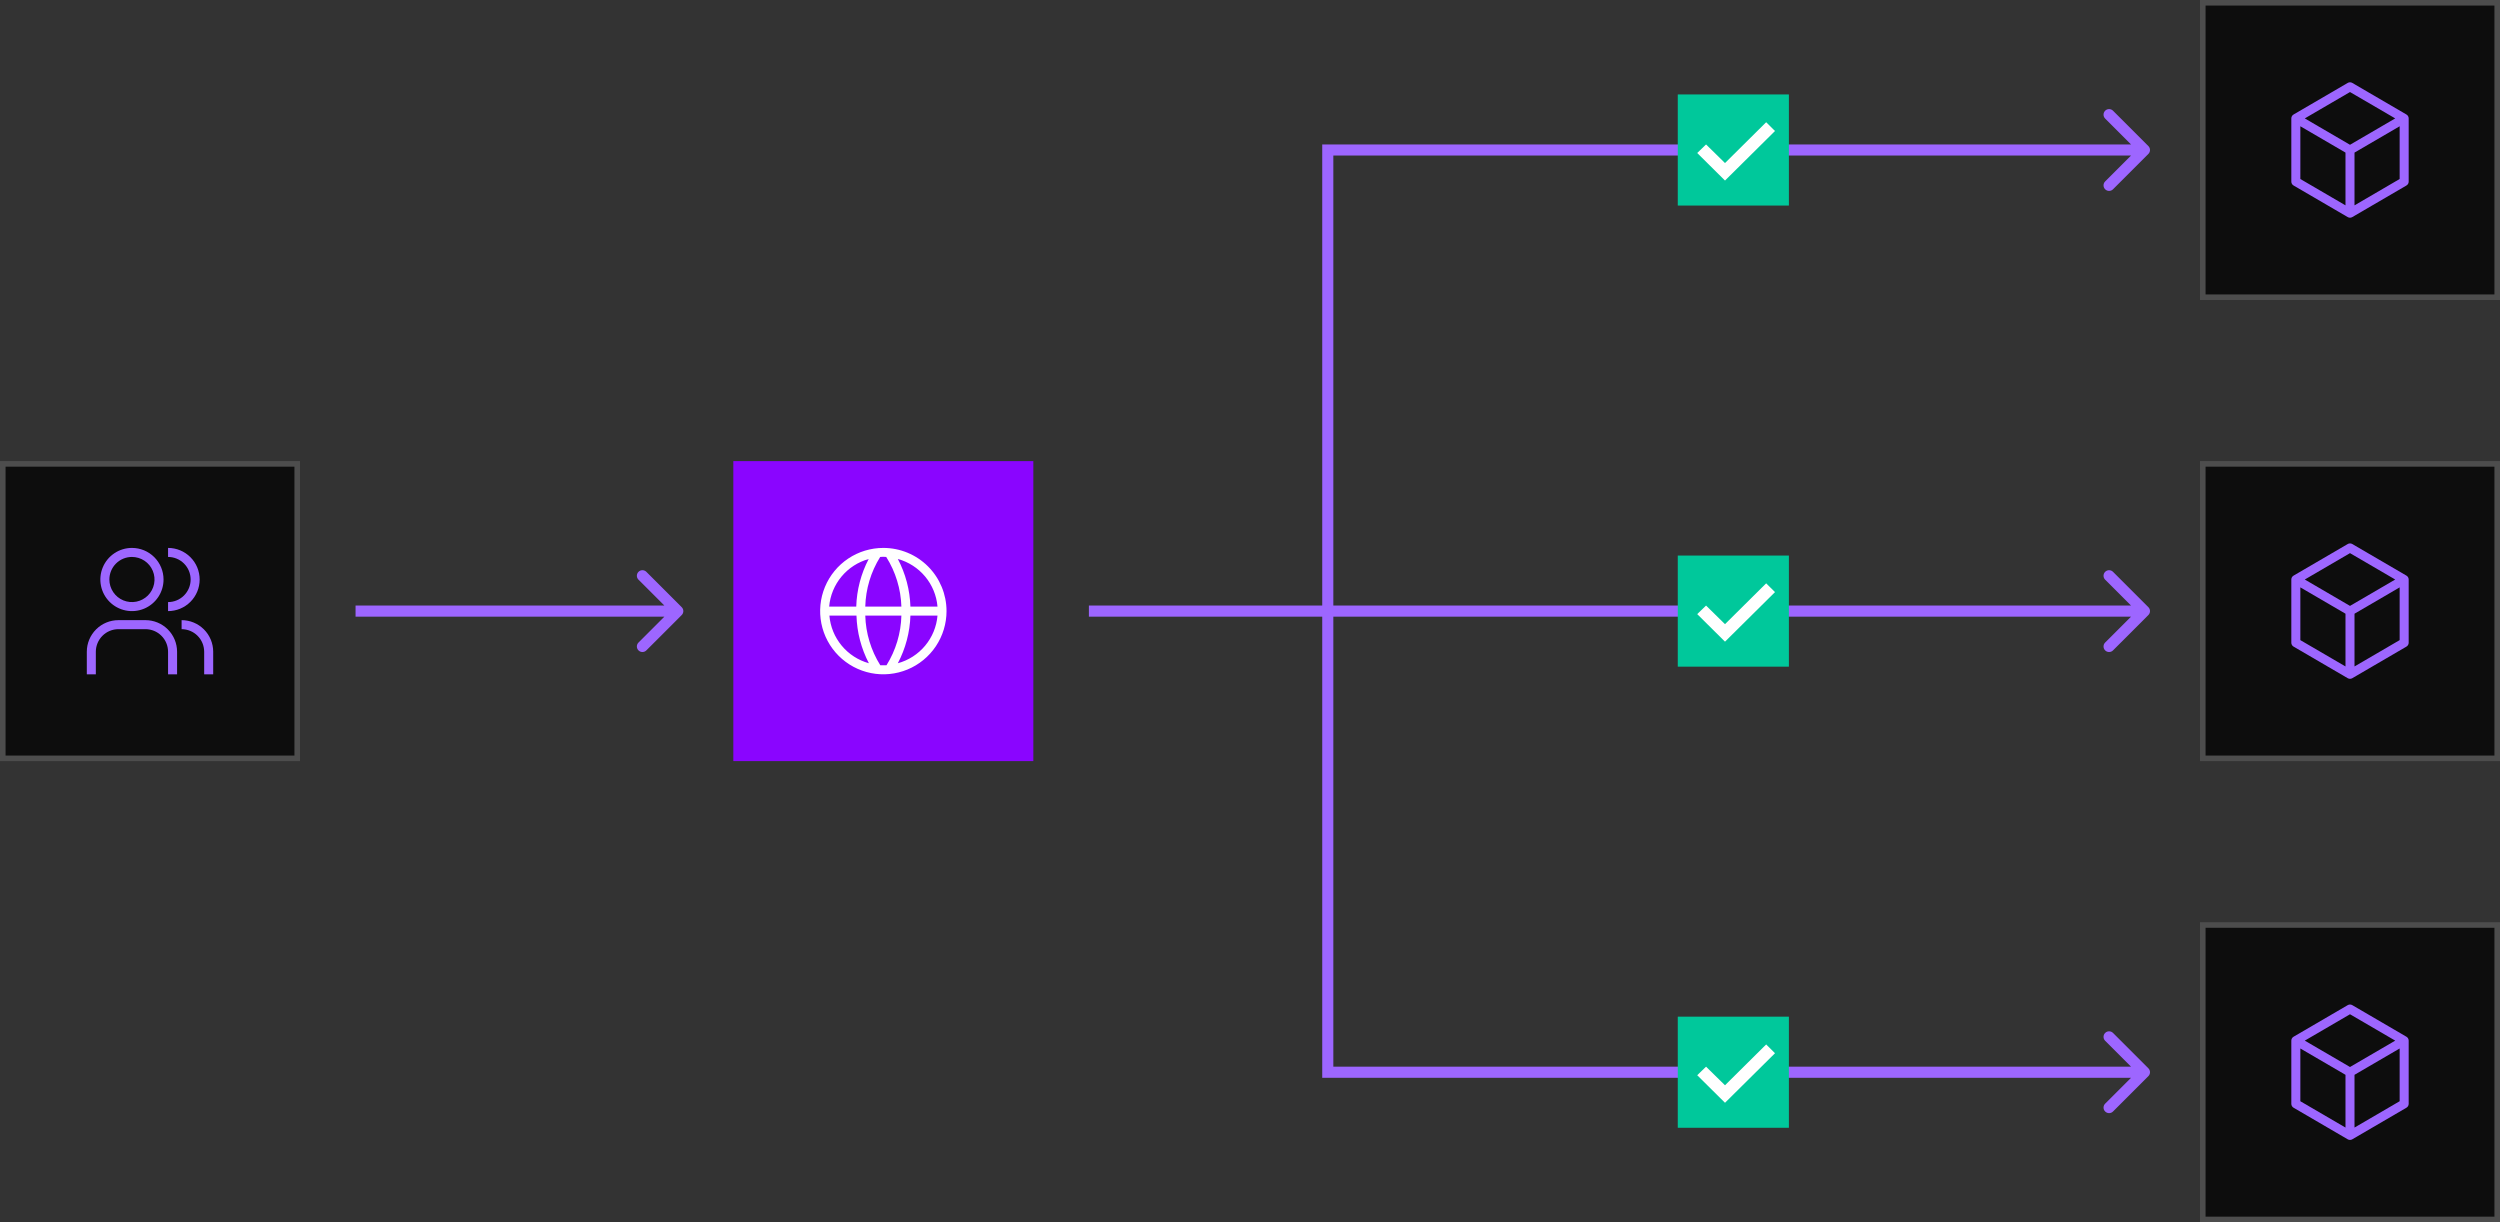 <svg xmlns="http://www.w3.org/2000/svg" fill="none" viewBox="0 0 450 220" height="220" width="450">
<rect x="0" y="0" width="450" height="220" fill="#333333" stroke="none"/>
<g clip-path="url(#clip0_5445_13304)">
<path fill="#9D66FF" d="M122.707 110.707C123.098 110.317 123.098 109.683 122.707 109.293L116.343 102.929C115.953 102.538 115.319 102.538 114.929 102.929C114.538 103.319 114.538 103.953 114.929 104.343L120.586 110L114.929 115.657C114.538 116.047 114.538 116.681 114.929 117.071C115.319 117.462 115.953 117.462 116.343 117.071L122.707 110.707ZM64 111H122V109H64V111Z"></path>
<path fill="#9D66FF" d="M386.707 110.707C387.098 110.317 387.098 109.683 386.707 109.293L380.343 102.929C379.953 102.538 379.319 102.538 378.929 102.929C378.538 103.319 378.538 103.953 378.929 104.343L384.586 110L378.929 115.657C378.538 116.047 378.538 116.681 378.929 117.071C379.319 117.462 379.953 117.462 380.343 117.071L386.707 110.707ZM196 111L386 111V109L196 109V111Z"></path>
<path fill="#9D66FF" d="M239 193H238V194H239V193ZM386.707 193.707C387.098 193.317 387.098 192.683 386.707 192.293L380.343 185.929C379.953 185.538 379.319 185.538 378.929 185.929C378.538 186.319 378.538 186.953 378.929 187.343L384.586 193L378.929 198.657C378.538 199.047 378.538 199.681 378.929 200.071C379.319 200.462 379.953 200.462 380.343 200.071L386.707 193.707ZM238 110V193H240V110H238ZM239 194H386V192H239V194Z"></path>
<path fill="#9D66FF" d="M239 27H238V26H239V27ZM386.707 26.293C387.098 26.683 387.098 27.317 386.707 27.707L380.343 34.071C379.953 34.462 379.319 34.462 378.929 34.071C378.538 33.681 378.538 33.047 378.929 32.657L384.586 27L378.929 21.343C378.538 20.953 378.538 20.32 378.929 19.929C379.319 19.538 379.953 19.538 380.343 19.929L386.707 26.293ZM238 110V27H240V110H238ZM239 26H386V28H239V26Z"></path>
<rect fill="#0D0D0D" height="53" width="53" y="83.5" x="396.5"></rect>
<rect stroke="#4D4D4D" height="53" width="53" y="83.5" x="396.5"></rect>
<path fill="#9D66FF" d="M433.159 103.611L423.409 97.923C423.285 97.851 423.144 97.813 423 97.813C422.856 97.813 422.715 97.851 422.591 97.923L412.841 103.611C412.718 103.682 412.616 103.785 412.545 103.908C412.475 104.031 412.437 104.171 412.438 104.313V115.688C412.437 115.83 412.475 115.969 412.545 116.092C412.616 116.216 412.718 116.318 412.841 116.39L422.591 122.077C422.715 122.15 422.856 122.188 423 122.188C423.144 122.188 423.285 122.15 423.409 122.077L433.159 116.39C433.282 116.318 433.384 116.216 433.455 116.092C433.525 115.969 433.563 115.83 433.562 115.688V104.313C433.563 104.171 433.525 104.031 433.455 103.908C433.384 103.785 433.282 103.682 433.159 103.611ZM423 99.566L431.138 104.313L423 109.06L414.862 104.313L423 99.566ZM414.062 105.727L422.187 110.467V119.961L414.062 115.221V105.727ZM423.812 119.961V110.467L431.937 105.727V115.221L423.812 119.961Z"></path>
<rect fill="#0D0D0D" height="53" width="53" y="0.5" x="396.5"></rect>
<rect stroke="#4D4D4D" height="53" width="53" y="0.5" x="396.5"></rect>
<path fill="#9D66FF" d="M433.159 20.611L423.409 14.923C423.285 14.851 423.144 14.813 423 14.813C422.856 14.813 422.715 14.851 422.591 14.923L412.841 20.611C412.718 20.683 412.616 20.785 412.545 20.908C412.475 21.031 412.437 21.171 412.438 21.313V32.688C412.437 32.83 412.475 32.969 412.545 33.093C412.616 33.216 412.718 33.318 412.841 33.39L422.591 39.077C422.715 39.15 422.856 39.188 423 39.188C423.144 39.188 423.285 39.15 423.409 39.077L433.159 33.39C433.282 33.318 433.384 33.216 433.455 33.093C433.525 32.969 433.563 32.83 433.562 32.688V21.313C433.563 21.171 433.525 21.031 433.455 20.908C433.384 20.785 433.282 20.683 433.159 20.611ZM423 16.566L431.138 21.313L423 26.06L414.862 21.313L423 16.566ZM414.062 22.727L422.187 27.467V36.961L414.062 32.221V22.727ZM423.812 36.961V27.467L431.937 22.727V32.221L423.812 36.961Z"></path>
<rect fill="#0D0D0D" height="53" width="53" y="166.5" x="396.5"></rect>
<rect stroke="#4D4D4D" height="53" width="53" y="166.5" x="396.5"></rect>
<path fill="#9D66FF" d="M433.159 186.611L423.409 180.923C423.285 180.851 423.144 180.813 423 180.813C422.856 180.813 422.715 180.851 422.591 180.923L412.841 186.611C412.718 186.682 412.616 186.785 412.545 186.908C412.475 187.031 412.437 187.171 412.438 187.313V198.688C412.437 198.83 412.475 198.969 412.545 199.092C412.616 199.216 412.718 199.318 412.841 199.39L422.591 205.077C422.715 205.15 422.856 205.188 423 205.188C423.144 205.188 423.285 205.15 423.409 205.077L433.159 199.39C433.282 199.318 433.384 199.216 433.455 199.092C433.525 198.969 433.563 198.83 433.562 198.688V187.313C433.563 187.171 433.525 187.031 433.455 186.908C433.384 186.785 433.282 186.682 433.159 186.611ZM423 182.566L431.138 187.313L423 192.06L414.862 187.313L423 182.566ZM414.062 188.727L422.187 193.467V202.961L414.062 198.221V188.727ZM423.812 202.961V193.467L431.937 188.727V198.221L423.812 202.961Z"></path>
<rect fill="#8A05FF" transform="translate(132 83)" height="54" width="54"></rect>
<path fill="white" d="M159 98.625C156.751 98.625 154.551 99.292 152.681 100.542C150.81 101.792 149.352 103.568 148.491 105.647C147.63 107.725 147.405 110.012 147.844 112.219C148.283 114.425 149.366 116.452 150.957 118.043C152.548 119.634 154.575 120.717 156.781 121.156C158.988 121.595 161.275 121.37 163.354 120.509C165.432 119.648 167.209 118.19 168.458 116.319C169.708 114.449 170.375 112.25 170.375 110C170.375 106.983 169.177 104.09 167.044 101.956C164.911 99.823 162.017 98.625 159 98.625ZM168.75 109.187H163.875C163.781 106.195 163.005 103.263 161.609 100.615C163.533 101.142 165.25 102.246 166.527 103.779C167.804 105.312 168.58 107.199 168.75 109.187ZM159 119.75C158.819 119.762 158.637 119.762 158.456 119.75C156.773 117.065 155.839 113.979 155.75 110.812H162.25C162.17 113.977 161.244 117.063 159.569 119.75C159.38 119.763 159.19 119.763 159 119.75ZM155.75 109.187C155.831 106.022 156.757 102.937 158.432 100.25C158.794 100.209 159.159 100.209 159.52 100.25C161.212 102.932 162.155 106.018 162.25 109.187H155.75ZM156.368 100.615C154.98 103.265 154.213 106.197 154.125 109.187H149.25C149.421 107.199 150.197 105.312 151.474 103.779C152.751 102.246 154.468 101.142 156.392 100.615H156.368ZM149.291 110.812H154.166C154.251 113.802 155.015 116.733 156.4 119.384C154.482 118.852 152.772 117.745 151.502 116.213C150.231 114.681 149.459 112.796 149.291 110.812ZM161.609 119.384C163.005 116.736 163.781 113.805 163.875 110.812H168.75C168.58 112.8 167.804 114.688 166.527 116.221C165.25 117.754 163.533 118.858 161.609 119.384Z"></path>
<rect fill="#0D0D0D" height="53" width="53" y="83.5" x="0.5"></rect>
<rect stroke="#4D4D4D" height="53" width="53" y="83.5" x="0.5"></rect>
<path fill="#9D66FF" d="M38.376 121.375H36.751V117.312C36.749 116.235 36.321 115.203 35.559 114.441C34.798 113.679 33.765 113.251 32.688 113.25V111.625C34.196 111.626 35.642 112.226 36.708 113.292C37.774 114.359 38.374 115.804 38.376 117.312V121.375Z"></path>
<path fill="#9D66FF" d="M31.875 121.375H30.25V117.312C30.249 116.235 29.821 115.203 29.059 114.441C28.298 113.679 27.265 113.251 26.188 113.25H21.313C20.236 113.251 19.203 113.679 18.442 114.441C17.68 115.203 17.252 116.235 17.25 117.312V121.375H15.626V117.312C15.627 115.804 16.227 114.359 17.293 113.293C18.36 112.226 19.805 111.627 21.313 111.625H26.188C27.696 111.627 29.142 112.226 30.208 113.293C31.274 114.359 31.874 115.804 31.875 117.312V121.375Z"></path>
<path fill="#9D66FF" d="M30.25 98.625V100.25C31.328 100.25 32.361 100.678 33.123 101.44C33.885 102.202 34.313 103.235 34.313 104.312C34.313 105.39 33.885 106.423 33.123 107.185C32.361 107.947 31.328 108.375 30.25 108.375V110C31.759 110 33.206 109.401 34.272 108.334C35.339 107.267 35.938 105.821 35.938 104.312C35.938 102.804 35.339 101.357 34.272 100.291C33.206 99.224 31.759 98.625 30.25 98.625Z"></path>
<path fill="#9D66FF" d="M23.75 100.25C24.554 100.25 25.339 100.488 26.008 100.934C26.676 101.381 27.196 102.015 27.504 102.758C27.811 103.5 27.892 104.317 27.735 105.105C27.578 105.893 27.191 106.617 26.623 107.185C26.055 107.753 25.331 108.14 24.543 108.297C23.755 108.453 22.938 108.373 22.196 108.066C21.453 107.758 20.819 107.237 20.373 106.569C19.926 105.901 19.688 105.116 19.688 104.312C19.688 103.235 20.116 102.202 20.878 101.44C21.64 100.678 22.673 100.25 23.75 100.25ZM23.75 98.625C22.626 98.625 21.526 98.958 20.591 99.583C19.655 100.208 18.926 101.096 18.496 102.136C18.065 103.175 17.953 104.319 18.172 105.422C18.392 106.525 18.933 107.539 19.729 108.334C20.524 109.129 21.538 109.671 22.641 109.89C23.744 110.11 24.888 109.997 25.927 109.567C26.966 109.136 27.855 108.407 28.48 107.472C29.104 106.537 29.438 105.437 29.438 104.312C29.438 102.804 28.839 101.357 27.772 100.291C26.706 99.224 25.259 98.625 23.75 98.625Z"></path>
<rect fill="#00C89B" height="20" width="20" y="100" x="302"></rect>
<path fill="white" d="M310.5 115.5L305.5 110.54L307.09 109L310.5 112.35L317.91 105L319.5 106.58L310.5 115.5Z"></path>
<rect fill="#00C89B" height="20" width="20" y="17" x="302"></rect>
<path fill="white" d="M310.5 32.5L305.5 27.54L307.09 26L310.5 29.35L317.91 22L319.5 23.58L310.5 32.5Z"></path>
<rect fill="#00C89B" height="20" width="20" y="183" x="302"></rect>
<path fill="white" d="M310.5 198.5L305.5 193.54L307.09 192L310.5 195.35L317.91 188L319.5 189.58L310.5 198.5Z"></path>
</g>
<defs>
<clipPath id="clip0_5445_13304">
<rect fill="white" height="220" width="450"></rect>
</clipPath>
</defs>
</svg>
